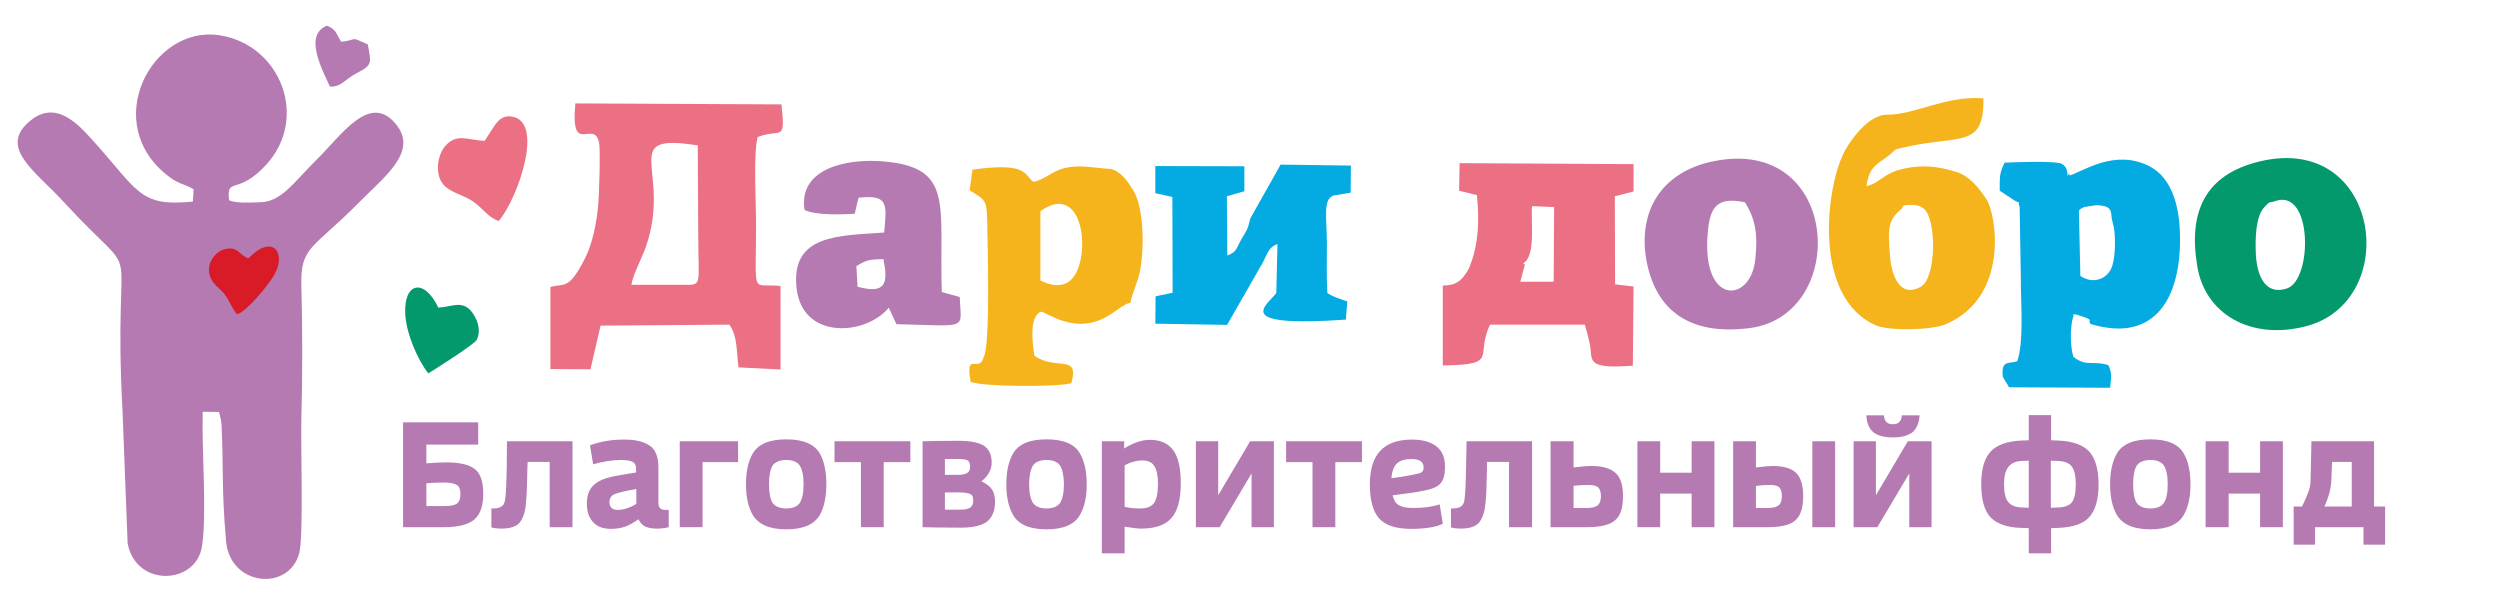 <?xml version="1.0" encoding="UTF-8"?>
<!DOCTYPE svg PUBLIC "-//W3C//DTD SVG 1.1//EN" "http://www.w3.org/Graphics/SVG/1.1/DTD/svg11.dtd">
<!-- Creator: CorelDRAW 2020 (64-Bit) -->
<svg xmlns="http://www.w3.org/2000/svg" xml:space="preserve" width="1667px" height="400px" version="1.1" style="shape-rendering:geometricPrecision; text-rendering:geometricPrecision; image-rendering:optimizeQuality; fill-rule:evenodd; clip-rule:evenodd"
viewBox="0 0 104.15 25"
 xmlns:xlink="http://www.w3.org/1999/xlink"
 xmlns:xodm="http://www.corel.com/coreldraw/odm/2003">
 <defs>
  <style type="text/css">
   <![CDATA[
    .fil0 {fill:none}
    .fil3 {fill:#03ABE2}
    .fil5 {fill:#04996D}
    .fil1 {fill:#B47AB1}
    .fil6 {fill:#D81B26}
    .fil2 {fill:#EB7084}
    .fil4 {fill:#F5B41B}
    .fil7 {fill:#B47AB1;fill-rule:nonzero}
   ]]>
  </style>
 </defs>
 <g id="Слой_x0020_1">
  <rect class="fil0" width="104.15" height="25"/>
  <path class="fil1" d="M8.05 7.89l-0.03 0.51c-2.25,0.23 -2.26,-0.44 -4.2,-2.58 -0.61,-0.67 -1.57,-1.74 -2.69,-0.69 -1.16,1.08 0.38,2.05 1.51,3.29 3.5,3.81 2.01,0.59 2.45,8.77l0.21 5.45c0.34,1.85 2.86,1.74 3.1,0.12 0.21,-1.36 -0.02,-4.05 0.03,-5.6l0.68 0.01 0.08 0.33c0.02,0.14 0.03,0.21 0.03,0.35 0.08,1.76 -0.01,2.43 0.18,4.69 0.16,1.9 2.62,2.12 3.05,0.52 0.19,-0.69 0.06,-4.51 0.09,-5.56 0.05,-1.83 0.05,-3.8 0,-5.63 -0.04,-1.59 0.5,-1.52 2.31,-3.34 1.16,-1.18 2.59,-2.21 1.62,-3.37 -1.09,-1.31 -2.26,0.48 -3.28,1.48 -1.04,1.04 -1.49,1.77 -2.38,1.79 -0.4,0.01 -0.96,0.05 -1.28,-0.08 -0.12,-1.01 0.35,-0.18 1.54,-1.48 1.79,-1.94 0.62,-5 -1.94,-5.4 -2.84,-0.44 -5.03,3.73 -2.07,5.92 0.42,0.31 0.67,0.29 0.99,0.5z"/>
  <path class="fil2" d="M22.92 11.96l0 3.42 1.67 0.01 0.42 -1.82 5.37 -0.04c0.35,0.51 0.28,1.06 0.38,1.78l1.75 0.09 0 -3.48c-1.24,-0.14 -1.02,0.53 -1.02,-2.58 0,-0.89 -0.12,-2.97 0.07,-3.63 0.98,-0.38 1.16,0.27 0.99,-1.36l-8.59 -0.04c-0.22,2.26 0.78,0.62 0.99,1.64 0.06,0.3 0,2.23 -0.04,2.62 -0.07,0.75 -0.25,1.61 -0.53,2.16 -0.7,1.38 -0.84,1.06 -1.46,1.23zm3.38 -0.09l2.09 0c0.9,0 0.69,0.12 0.69,-2.18l-0.02 -3.63c-3.39,-0.54 -1.04,1.04 -2.17,4.25 -0.13,0.37 -0.59,1.28 -0.59,1.56z"/>
  <path class="fil3" d="M83.96 8.37c0.35,0.18 0.06,-0.08 0.19,0.25l0.05 2.99c-0.01,0.92 0.14,2.63 -0.15,3.44 -0.32,0.13 -0.69,-0.08 -0.6,0.66l0.26 0.43 4.21 0.02c0.04,-0.37 0.09,-0.61 -0.07,-0.94 -0.63,-0.21 -0.93,0.08 -1.46,-0.35 -0.14,-0.42 -0.14,-1.26 -0.01,-1.66 0.08,-0.02 -0.19,-0.22 0.36,-0.03 0.53,0.18 0.23,0.14 0.36,0.32 2.77,0.84 3.81,-1.2 3.73,-3.78 -0.03,-1.14 -0.34,-2.3 -1.25,-2.78 -1.46,-0.77 -2.83,0.23 -3.34,0.37 -0.02,-0.03 -0.04,-0.1 -0.04,-0.08 -0.14,0.32 0.08,-0.19 -0.29,-0.4 -0.24,-0.14 -2.07,-0.07 -2.39,-0.05 -0.22,0.46 -0.2,0.6 -0.2,1.17l0.64 0.42zm2.66 0.43l0.06 2.7c0.54,0.37 1.16,0.12 1.33,-0.42 0.13,-0.43 0.14,-1.13 0.07,-1.58l-0.09 -0.38c0,-0.03 -0.01,-0.07 -0.01,-0.1 -0.01,-0.03 -0.01,-0.07 -0.01,-0.1 -0.03,-0.3 -0.25,-0.35 -0.62,-0.37l-0.52 0.08c-0.02,0.01 -0.05,0.03 -0.07,0.04 -0.16,0.08 -0.1,0.07 -0.14,0.13z"/>
  <path class="fil2" d="M60.79 7.95l0.74 0.18c0.11,1 0.07,2.05 -0.28,2.92 -0.06,0.15 -0.03,0.11 -0.1,0.22 -0.01,0.02 -0.03,0.05 -0.04,0.07 -0.28,0.43 -0.5,0.55 -1,0.56l0 3.33c2.39,-0.03 1.33,-0.39 1.97,-1.7l3.95 0c0.08,0.29 0.16,0.57 0.2,0.78 0.15,0.71 -0.23,1.08 1.8,0.93l0.03 -3.3 -0.77 -0.09 -0.01 -3.67 0.78 -0.2 0 -1.14 -7.25 -0.04 -0.02 1.15zm2.67 3.02l0.07 0.06 -0.19 0.71 1.39 0 0.02 -3.11 -0.92 -0.04c-0.06,0.6 0.17,2.1 -0.37,2.38z"/>
  <path class="fil4" d="M78.59 4.78c-0.72,0.02 -1.42,0.97 -1.7,1.46 -0.8,1.4 -1.43,6.14 1.27,7.32 0.57,0.24 2.3,0.2 2.89,-0.04 2.68,-1.12 2.14,-4.55 1.72,-5.21 -0.31,-0.47 -0.73,-1.01 -1.31,-1.16 -0.7,-0.21 -1.35,-0.3 -2.14,-0.12 -0.85,0.18 -0.96,0.58 -1.55,0.73 0.1,-0.82 0.43,-0.9 0.93,-1.28l0.28 -0.25c0.02,-0.01 0.26,-0.07 0.27,-0.07 2.39,-0.57 3.42,0.08 3.39,-2.06 -1.56,-0.13 -2.87,0.7 -4.05,0.68zm0.64 3.92c-0.51,0.45 -0.61,0.67 -0.47,2.1 0.07,0.67 0.4,1.64 1.27,1.15 0.66,-0.37 0.66,-2.82 0.13,-3.25 -0.13,-0.1 -0.27,-0.16 -0.48,-0.16 -0.52,-0.01 -0.36,0.08 -0.45,0.16z"/>
  <path class="fil4" d="M46.86 12.71c0.08,-0.07 0.04,-0.02 0.24,-0.1 0.04,-0.34 0.29,-0.82 0.39,-1.31 0.18,-0.93 0.18,-2.66 -0.3,-3.4 -0.22,-0.35 -0.5,-0.77 -0.93,-0.86 -0.6,-0.03 -1.26,-0.19 -1.89,-0.04 -0.55,0.12 -0.76,0.45 -1.32,0.58 -0.41,-0.31 -0.23,-0.83 -2.54,-0.51l-0.12 0.86c0.6,0.38 0.71,0.37 0.73,1.16 0.02,1.06 0.14,5.31 -0.14,5.78 -0.19,0.73 -0.78,-0.29 -0.55,1.04 0.5,0.22 3.65,0.22 4.2,0.06 0.36,-1.26 -0.67,-0.5 -1.54,-1.15 -0.08,-0.51 -0.18,-1.34 0.1,-1.7 0.24,-0.23 0.1,-0.14 0.86,0.17 1.57,0.63 2.36,-0.38 2.81,-0.58zm-3.52 -3.91l0 2.89c1.21,0.6 1.69,-0.29 1.74,-1.41 0.04,-1.24 -0.55,-2.33 -1.74,-1.48z"/>
  <path class="fil1" d="M71.39 6.72c-2.21,0.45 -3.16,2.13 -2.79,4.15 0.39,2.08 1.81,3.13 4.32,2.8 4.15,-0.56 3.78,-8.04 -1.53,-6.95zm1.31 1.71c-1.15,-0.24 -1.44,0.19 -1.54,1.18 -0.32,3.14 1.77,3.05 1.97,1.22 0.12,-1.06 0.01,-1.71 -0.43,-2.4z"/>
  <path class="fil5" d="M94.14 6.73c-2.23,0.54 -2.99,2.06 -2.58,4.41 0.33,1.91 2.16,3.04 4.47,2.47 4.09,-1 3.19,-8.11 -1.89,-6.88zm0.66 1.65c-0.3,0.1 -0.17,-0.04 -0.45,0.25 -0.37,0.39 -0.38,1.33 -0.36,1.87 0.02,0.79 0.29,1.85 1.3,1.52 1.07,-0.35 1.08,-4.19 -0.49,-3.64z"/>
  <path class="fil3" d="M53.17 12.21c-0.34,0.49 -1.98,1.45 2.9,1.11l0.06 -0.76c-0.41,-0.14 -0.49,-0.15 -0.83,-0.34 -0.04,-0.69 -0.02,-1.38 -0.02,-2.06 0,-1.07 -0.18,-1.84 0.27,-2.01l0.72 -0.12 0.01 -1.13 -2.93 -0.04 -1.26 2.24c-0.12,0.52 -0.16,0.49 -0.39,0.9 -0.22,0.39 -0.17,0.49 -0.57,0.65l-0.02 -2.47 0.73 -0.21 0 -1.04 -3.71 -0.01 0 1.13 0.71 0.16 0.01 3.99 -0.71 0.15 -0.01 1.14 2.99 0.05 1.5 -2.62c0.19,-0.38 0.25,-0.63 0.6,-0.75l-0.05 2.04z"/>
  <path class="fil1" d="M33.51 8.75c0.51,0.23 1.45,0.19 2.09,0.16l0.16 -0.67c1.25,-0.14 1.18,0.26 1.07,1.45 -1.84,0.14 -3.91,0.05 -3.65,2.33 0.25,2.18 2.92,1.95 3.84,0.8l0.32 0.69c3.08,0.07 2.68,0.26 2.64,-1.13l-0.75 -0.21c-0.11,-3.65 0.51,-5.18 -2.4,-5.44 -1.48,-0.14 -3.59,0.25 -3.32,2.02zm2.16 2.34l0.05 0.86c1.18,0.32 1.28,-0.14 1.08,-1.15 -0.63,0.01 -0.71,0.04 -1.13,0.29z"/>
  <path class="fil2" d="M20.18 5.87c-0.71,-0.03 -1.15,-0.33 -1.63,0.2 -0.32,0.35 -0.47,1.14 -0.11,1.6 0.27,0.34 0.83,0.45 1.2,0.69 0.47,0.3 0.66,0.7 1.13,0.85 0.8,-0.96 1.9,-4.12 0.56,-4.35 -0.49,-0.08 -0.67,0.27 -0.9,0.62l-0.25 0.39z"/>
  <path class="fil5" d="M17.83 15.56c0.01,0 1.91,-1.19 2.02,-1.4 0.21,-0.42 0,-0.92 -0.24,-1.2 -0.38,-0.45 -0.81,-0.17 -1.36,-0.14 -0.6,-1.25 -1.45,-1.05 -1.38,0.27 0.04,0.81 0.52,1.91 0.96,2.47z"/>
  <path class="fil6" d="M10.33 10.77c-0.4,-0.15 -0.42,-0.53 -1,-0.38 -0.34,0.09 -0.66,0.48 -0.64,0.88 0.02,0.47 0.35,0.66 0.6,0.93 0.27,0.32 0.32,0.6 0.57,0.9 0.41,-0.12 1.32,-1.23 1.56,-1.66 0.51,-0.91 -0.08,-1.72 -1.09,-0.67z"/>
  <path class="fil1" d="M13.73 3.61c0.48,0.02 0.6,-0.29 1.13,-0.57 0.67,-0.34 0.58,-0.42 0.45,-1.19 -0.82,-0.36 -0.35,-0.19 -1.11,-0.11 -0.24,-0.37 -0.18,-0.49 -0.59,-0.67 -1.02,0.39 -0.14,1.94 0.12,2.54z"/>
  <path class="fil7" d="M16.78 21.97l0 -4.37 3.13 0 0 0.93 -2.16 0 0 0.78c0.33,-0.03 0.61,-0.04 0.83,-0.04 0.55,0 0.95,0.09 1.19,0.28 0.24,0.18 0.35,0.53 0.35,1.04 0,0.49 -0.12,0.84 -0.37,1.06 -0.25,0.21 -0.67,0.32 -1.26,0.32l-1.71 0zm0.97 -0.88l0.75 0c0.26,0 0.43,-0.03 0.53,-0.11 0.09,-0.07 0.14,-0.19 0.14,-0.38 0,-0.2 -0.05,-0.33 -0.15,-0.39 -0.1,-0.06 -0.28,-0.1 -0.53,-0.1 -0.29,0 -0.54,0.01 -0.74,0.03l0 0.95z"/>
  <path id="1" class="fil7" d="M21.96 19.55c-0.01,0.64 -0.03,1.12 -0.06,1.43 -0.03,0.37 -0.13,0.64 -0.27,0.81 -0.15,0.16 -0.4,0.24 -0.75,0.24 -0.13,0 -0.27,-0.01 -0.42,-0.05l0 -0.79c0.09,0 0.16,0 0.22,-0.01 0.12,-0.02 0.2,-0.06 0.26,-0.12 0.05,-0.05 0.08,-0.15 0.1,-0.29 0.03,-0.25 0.05,-0.68 0.06,-1.29l0.01 -1.09 2.73 0 0 3.58 -0.95 0 0 -2.72 -0.92 0 -0.01 0.3z"/>
  <path id="2" class="fil7" d="M26.49 19.69l0 -0.14c0,-0.15 -0.04,-0.25 -0.14,-0.3 -0.09,-0.05 -0.25,-0.08 -0.49,-0.08 -0.35,0 -0.74,0.06 -1.16,0.18l-0.13 -0.79c0.43,-0.16 0.89,-0.24 1.38,-0.24 0.24,0 0.44,0.01 0.6,0.05 0.17,0.03 0.32,0.09 0.46,0.17 0.14,0.08 0.24,0.2 0.31,0.36 0.07,0.15 0.1,0.35 0.1,0.59l0 1.46c0,0.2 0.09,0.3 0.28,0.3l0.15 0 0 0.72c-0.16,0.04 -0.32,0.06 -0.48,0.06 -0.21,0 -0.37,-0.03 -0.49,-0.08 -0.12,-0.06 -0.22,-0.16 -0.29,-0.31 -0.2,0.14 -0.38,0.25 -0.56,0.31 -0.17,0.06 -0.37,0.09 -0.59,0.09 -0.32,0 -0.57,-0.09 -0.74,-0.28 -0.18,-0.19 -0.26,-0.44 -0.26,-0.77 0,-0.33 0.08,-0.57 0.26,-0.75 0.17,-0.17 0.42,-0.29 0.73,-0.36 0.2,-0.05 0.55,-0.11 1.06,-0.19zm0.01 0.69c-0.3,0.05 -0.56,0.1 -0.78,0.17 -0.12,0.03 -0.2,0.07 -0.25,0.13 -0.06,0.06 -0.09,0.14 -0.09,0.25 0,0.21 0.12,0.32 0.34,0.32 0.24,0 0.5,-0.08 0.78,-0.25l0 -0.62z"/>
  <polygon id="3" class="fil7" points="28.31,18.39 30.74,18.39 30.74,19.26 29.26,19.26 29.26,21.97 28.31,21.97 "/>
  <path id="4" class="fil7" d="M34.16 21.44c-0.23,0.41 -0.7,0.62 -1.41,0.62 -0.71,0 -1.18,-0.21 -1.41,-0.62 -0.18,-0.32 -0.27,-0.74 -0.27,-1.26 0,-0.52 0.09,-0.94 0.27,-1.26 0.23,-0.41 0.7,-0.61 1.41,-0.61 0.71,0 1.18,0.2 1.41,0.61 0.17,0.32 0.26,0.74 0.26,1.26 0,0.52 -0.09,0.94 -0.26,1.26zm-1.98 -0.48c0.11,0.15 0.3,0.23 0.57,0.23 0.27,0 0.46,-0.08 0.56,-0.23 0.11,-0.16 0.16,-0.42 0.16,-0.78 0,-0.35 -0.05,-0.61 -0.16,-0.78 -0.1,-0.15 -0.29,-0.23 -0.56,-0.23 -0.27,0 -0.46,0.08 -0.57,0.23 -0.1,0.17 -0.15,0.43 -0.15,0.78 0,0.36 0.05,0.62 0.15,0.78z"/>
  <polygon id="5" class="fil7" points="37.92,19.26 36.81,19.26 36.81,21.97 35.86,21.97 35.86,19.26 34.76,19.26 34.76,18.39 37.92,18.39 "/>
  <path id="6" class="fil7" d="M40.03 21.99c-0.75,0 -1.28,-0.01 -1.6,-0.02l0 -3.58c0.32,-0.01 0.82,-0.02 1.5,-0.02 0.48,0 0.82,0.07 1.03,0.19 0.23,0.14 0.35,0.38 0.35,0.72 0,0.3 -0.15,0.56 -0.43,0.78 0.22,0.1 0.37,0.22 0.45,0.35 0.08,0.13 0.12,0.29 0.12,0.5 0,0.38 -0.12,0.66 -0.35,0.84 -0.23,0.16 -0.59,0.24 -1.07,0.24zm-0.67 -0.75l0.63 0c0.26,0 0.42,-0.05 0.49,-0.15 0.04,-0.06 0.06,-0.13 0.06,-0.22 0,-0.09 -0.01,-0.17 -0.04,-0.21 -0.06,-0.09 -0.24,-0.14 -0.53,-0.14l-0.61 0 0 0.72zm0 -2.11l0 0.66 0.55 0c0.18,0 0.3,-0.03 0.38,-0.08 0.08,-0.04 0.12,-0.13 0.12,-0.26 0,-0.12 -0.03,-0.2 -0.08,-0.25 -0.07,-0.05 -0.2,-0.07 -0.39,-0.07l-0.58 0z"/>
  <path id="7" class="fil7" d="M45 21.44c-0.22,0.41 -0.69,0.62 -1.4,0.62 -0.72,0 -1.19,-0.21 -1.41,-0.62 -0.18,-0.32 -0.27,-0.74 -0.27,-1.26 0,-0.52 0.09,-0.94 0.27,-1.26 0.22,-0.41 0.69,-0.61 1.41,-0.61 0.71,0 1.18,0.2 1.4,0.61 0.18,0.32 0.27,0.74 0.27,1.26 0,0.52 -0.09,0.94 -0.27,1.26zm-1.97 -0.48c0.11,0.15 0.29,0.23 0.57,0.23 0.27,0 0.45,-0.08 0.56,-0.23 0.1,-0.16 0.16,-0.42 0.16,-0.78 0,-0.35 -0.06,-0.61 -0.16,-0.78 -0.11,-0.15 -0.29,-0.23 -0.56,-0.23 -0.28,0 -0.46,0.08 -0.57,0.23 -0.1,0.17 -0.16,0.43 -0.16,0.78 0,0.36 0.06,0.62 0.16,0.78z"/>
  <path id="8" class="fil7" d="M47.53 22.03c-0.13,0 -0.36,-0.03 -0.68,-0.08l0 1.11 -0.95 0 0 -4.67 0.93 0 0 0.3c0.39,-0.24 0.74,-0.36 1.07,-0.36 0.45,0 0.77,0.15 0.98,0.44 0.21,0.29 0.31,0.75 0.31,1.37 0,0.68 -0.13,1.17 -0.4,1.46 -0.26,0.29 -0.68,0.43 -1.26,0.43zm-0.04 -0.84c0.28,0 0.47,-0.07 0.58,-0.22 0.11,-0.15 0.17,-0.42 0.17,-0.81 0,-0.33 -0.05,-0.58 -0.15,-0.73 -0.09,-0.16 -0.26,-0.24 -0.5,-0.24 -0.25,0 -0.5,0.07 -0.74,0.2l0 1.73c0.21,0.05 0.42,0.07 0.64,0.07z"/>
  <polygon id="9" class="fil7" points="50.75,18.39 50.75,20.64 52.08,18.39 53.07,18.39 53.07,21.97 52.14,21.97 52.14,19.73 50.81,21.97 49.82,21.97 49.82,18.39 "/>
  <polygon id="10" class="fil7" points="56.74,19.26 55.63,19.26 55.63,21.97 54.68,21.97 54.68,19.26 53.58,19.26 53.58,18.39 56.74,18.39 "/>
  <path id="11" class="fil7" d="M59.98 21.02l0.13 0.81c-0.3,0.14 -0.74,0.21 -1.31,0.21 -0.63,0 -1.08,-0.14 -1.34,-0.43 -0.26,-0.29 -0.39,-0.77 -0.39,-1.43 0,-1.24 0.58,-1.86 1.75,-1.86 0.44,0 0.78,0.09 1.02,0.28 0.24,0.18 0.36,0.46 0.36,0.83l0 0.05c0,0.31 -0.06,0.53 -0.19,0.67 -0.12,0.14 -0.36,0.24 -0.7,0.3 -0.21,0.05 -0.64,0.11 -1.29,0.19 0.04,0.19 0.12,0.33 0.25,0.41 0.12,0.08 0.33,0.12 0.62,0.12 0.42,0 0.79,-0.05 1.09,-0.15zm-1.19 -1.89c-0.25,0 -0.45,0.06 -0.59,0.18 -0.13,0.12 -0.21,0.33 -0.23,0.62 0.52,-0.07 0.89,-0.14 1.1,-0.19 0.16,-0.03 0.24,-0.11 0.24,-0.24l0 -0.03c0,-0.23 -0.18,-0.34 -0.52,-0.34z"/>
  <path id="12" class="fil7" d="M61.95 19.55c-0.01,0.64 -0.03,1.12 -0.06,1.43 -0.04,0.37 -0.13,0.64 -0.28,0.81 -0.15,0.16 -0.4,0.24 -0.75,0.24 -0.13,0 -0.27,-0.01 -0.41,-0.05l0 -0.79c0.08,0 0.15,0 0.22,-0.01 0.11,-0.02 0.2,-0.06 0.25,-0.12 0.05,-0.05 0.09,-0.15 0.1,-0.29 0.03,-0.25 0.05,-0.68 0.06,-1.29l0.02 -1.09 2.73 0 0 3.58 -0.96 0 0 -2.72 -0.92 0 0 0.3z"/>
  <path id="13" class="fil7" d="M66.11 21.97l-1.51 0 0 -3.58 0.96 0 0 1.09c0.32,-0.04 0.57,-0.06 0.75,-0.06 0.46,0 0.79,0.1 1,0.29 0.21,0.19 0.31,0.51 0.31,0.97 0,0.49 -0.11,0.83 -0.34,1.01 -0.22,0.19 -0.61,0.28 -1.17,0.28zm0 -0.8c0.22,0 0.37,-0.04 0.46,-0.11 0.08,-0.08 0.13,-0.2 0.13,-0.38 0,-0.17 -0.04,-0.3 -0.12,-0.37 -0.08,-0.07 -0.22,-0.1 -0.42,-0.1 -0.18,0 -0.39,0.01 -0.6,0.04l0 0.92 0.55 0z"/>
  <polygon id="14" class="fil7" points="70.48,19.7 70.48,18.39 71.43,18.39 71.43,21.97 70.48,21.97 70.48,20.57 69.17,20.57 69.17,21.97 68.22,21.97 68.22,18.39 69.17,18.39 69.17,19.7 "/>
  <path id="15" class="fil7" d="M76.46 18.39l0 3.58 -0.95 0 0 -3.58 0.95 0zm-2.8 3.58l-1.45 0 0 -3.58 0.95 0 0 1.09c0.31,-0.04 0.55,-0.06 0.71,-0.06 0.45,0 0.77,0.1 0.97,0.29 0.19,0.19 0.29,0.52 0.29,0.97 0,0.48 -0.11,0.82 -0.33,1.01 -0.22,0.19 -0.6,0.28 -1.14,0.28zm0 -0.8c0.22,0 0.37,-0.04 0.46,-0.12 0.08,-0.07 0.12,-0.2 0.12,-0.37 0,-0.17 -0.03,-0.29 -0.11,-0.37 -0.07,-0.07 -0.2,-0.1 -0.38,-0.1 -0.17,0 -0.36,0.01 -0.59,0.04l0 0.92 0.5 0z"/>
  <path id="16" class="fil7" d="M78.16 18.39l0 2.25 1.33 -2.25 0.99 0 0 3.58 -0.93 0 0 -2.24 -1.33 2.24 -0.99 0 0 -3.58 0.93 0zm1.53 -0.38c-0.18,0.14 -0.45,0.22 -0.82,0.22 -0.38,0 -0.65,-0.08 -0.82,-0.22 -0.18,-0.15 -0.27,-0.38 -0.29,-0.7l0.73 0c0.02,0.14 0.05,0.23 0.11,0.28 0.06,0.06 0.14,0.09 0.27,0.09 0.12,0 0.21,-0.03 0.26,-0.09 0.06,-0.05 0.1,-0.14 0.11,-0.28l0.74 0c-0.02,0.32 -0.12,0.55 -0.29,0.7z"/>
  <path id="17" class="fil7" d="M85.46 23.06l-0.93 0 0 -1.05 -0.33 -0.01c-0.6,-0.02 -1.02,-0.18 -1.28,-0.46 -0.25,-0.28 -0.37,-0.74 -0.37,-1.36 0,-0.61 0.12,-1.06 0.38,-1.35 0.25,-0.28 0.68,-0.44 1.28,-0.47l0.32 -0.01 0 -1.05 0.93 0 0 1.05 0.32 0.01c0.6,0.03 1.03,0.19 1.28,0.47 0.25,0.29 0.38,0.74 0.38,1.35 0,0.62 -0.13,1.08 -0.38,1.36 -0.24,0.28 -0.67,0.43 -1.28,0.46l-0.32 0.01 0 1.05zm-1.22 -1.91l0.29 0.01 0 -1.96 -0.29 0.01c-0.25,0.01 -0.43,0.09 -0.55,0.24 -0.13,0.15 -0.19,0.39 -0.19,0.73 0,0.36 0.06,0.61 0.18,0.75 0.12,0.14 0.31,0.21 0.56,0.22zm1.51 -1.94l-0.3 -0.01 0 1.96 0.3 -0.01c0.28,-0.01 0.47,-0.08 0.58,-0.22 0.1,-0.13 0.16,-0.38 0.16,-0.75 0,-0.35 -0.06,-0.6 -0.17,-0.74 -0.1,-0.14 -0.3,-0.22 -0.57,-0.23z"/>
  <path id="18" class="fil7" d="M91 21.44c-0.22,0.41 -0.69,0.62 -1.4,0.62 -0.71,0 -1.18,-0.21 -1.41,-0.62 -0.18,-0.32 -0.27,-0.74 -0.27,-1.26 0,-0.52 0.09,-0.94 0.27,-1.26 0.23,-0.41 0.7,-0.61 1.41,-0.61 0.71,0 1.18,0.2 1.4,0.61 0.18,0.32 0.27,0.74 0.27,1.26 0,0.52 -0.09,0.94 -0.27,1.26zm-1.97 -0.48c0.11,0.15 0.3,0.23 0.57,0.23 0.27,0 0.46,-0.08 0.56,-0.23 0.11,-0.16 0.16,-0.42 0.16,-0.78 0,-0.35 -0.05,-0.61 -0.16,-0.78 -0.1,-0.15 -0.29,-0.23 -0.56,-0.23 -0.27,0 -0.46,0.08 -0.57,0.23 -0.1,0.17 -0.15,0.43 -0.15,0.78 0,0.36 0.05,0.62 0.15,0.78z"/>
  <polygon id="19" class="fil7" points="94.17,19.7 94.17,18.39 95.12,18.39 95.12,21.97 94.17,21.97 94.17,20.57 92.86,20.57 92.86,21.97 91.9,21.97 91.9,18.39 92.86,18.39 92.86,19.7 "/>
  <path id="20" class="fil7" d="M97.17 19.25c-0.01,0.29 -0.02,0.54 -0.03,0.76 -0.01,0.19 -0.04,0.39 -0.09,0.57 -0.04,0.13 -0.1,0.31 -0.2,0.53l1.14 0 0 -1.86 -0.82 0zm1.31 3.45l0 -0.73 -2.02 0 0 0.73 -0.89 0 0 -1.59 0.35 0c0.12,-0.24 0.2,-0.44 0.26,-0.6 0.05,-0.12 0.08,-0.26 0.09,-0.4 0.01,-0.21 0.02,-0.78 0.04,-1.72l2.61 0 0 2.72 0.46 0 0 1.59 -0.9 0z"/>
 </g>
</svg>
